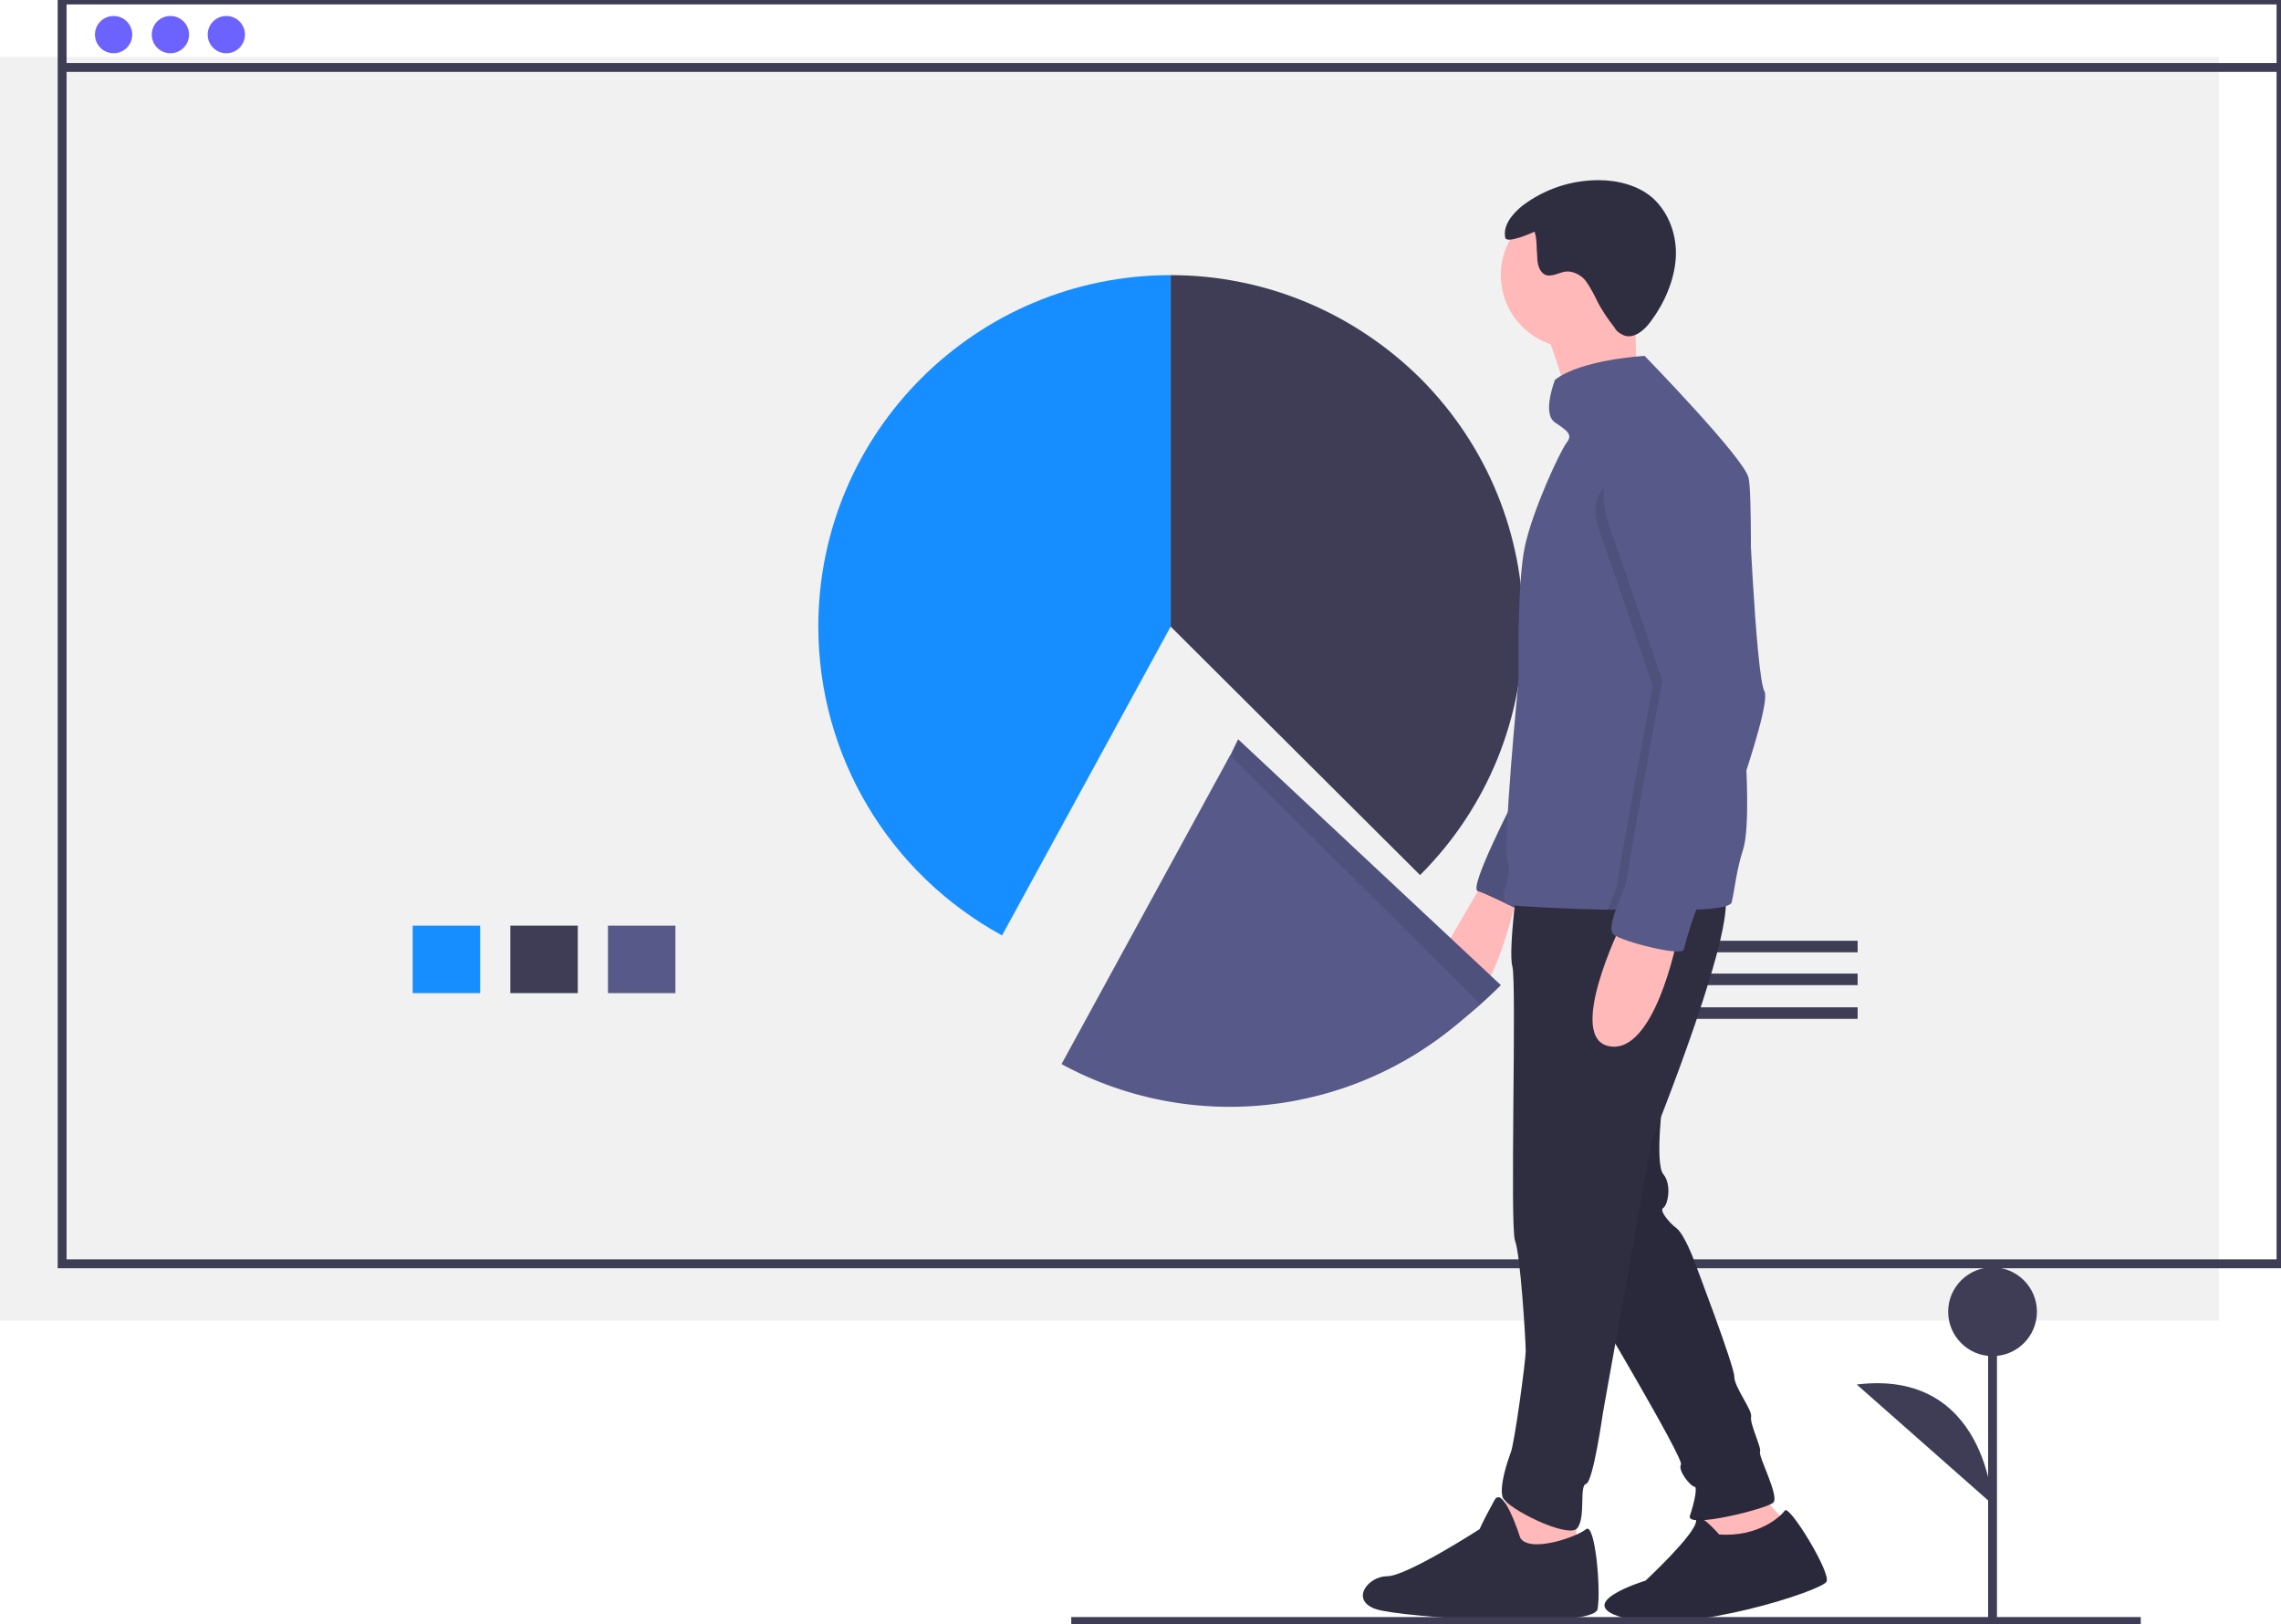 <?xml version="1.0" encoding="utf-8"?>
<!-- Generator: Adobe Illustrator 21.0.0, SVG Export Plug-In . SVG Version: 6.00 Build 0)  -->
<svg version="1.1" id="a5c16198-98a1-478b-8909-43624583dcf2"
	 xmlns="http://www.w3.org/2000/svg" xmlns:xlink="http://www.w3.org/1999/xlink" x="0px" y="0px" viewBox="0 0 257 183"
	 style="enable-background:new 0 0 257 183;" xml:space="preserve">
<style type="text/css">
	.st0{fill:#F1F1F1;}
	.st1{fill:none;stroke:#3F3D56;stroke-miterlimit:10;}
	.st2{fill:#6C63FF;}
	.st3{fill:#3F3D56;}
	.st4{fill:#168EFF;}
	.st5{fill:#575A89;}
	.st6{fill:#FFB9B9;}
	.st7{fill:#2F2E41;}
	.st8{opacity:0.1;enable-background:new    ;}
	.st9{fill:#575A88;}
</style>
<rect y="6.4" class="st0" width="250" height="142.4"/>
<rect x="7" class="st1" width="250" height="142.4"/>
<line class="st1" x1="7" y1="7.6" x2="257" y2="7.6"/>
<ellipse class="st2" cx="12.8" cy="3.9" rx="2.1" ry="2.1"/>
<ellipse class="st2" cx="19.2" cy="3.9" rx="2.1" ry="2.1"/>
<ellipse class="st2" cx="25.5" cy="3.9" rx="2.1" ry="2.1"/>
<path class="st3" d="M160,98.6c15.5-15.5,15.5-40.5,0-56c-7.5-7.4-17.5-11.6-28.1-11.6v39.6L160,98.6z"/>
<path class="st4" d="M131.9,31C110,31,92.2,48.7,92.2,70.6c0,14.5,7.9,27.8,20.7,34.8l19-34.8V31z"/>
<rect x="46.5" y="104.3" class="st4" width="7.6" height="7.6"/>
<rect x="57.5" y="104.3" class="st3" width="7.6" height="7.6"/>
<rect x="68.5" y="104.3" class="st5" width="7.6" height="7.6"/>
<rect x="178" y="106" class="st3" width="31.3" height="1.3"/>
<rect x="178" y="109.7" class="st3" width="31.3" height="1.3"/>
<rect x="178" y="113.5" class="st3" width="31.3" height="1.3"/>
<polygon class="st6" points="191.7,169.7 192.2,173.9 195.1,175.2 198.2,174.2 200.4,175.2 201.1,171.4 197.2,167.1 "/>
<path class="st7" d="M193.7,172.9c0,0-2.6-3-2.6-1.5c-0.1,1.5-5.7,6.7-5.7,6.7s-8.9,2.7-2,4.3c6.9,1.7,22-3.2,22.4-4.2
	c0.5-1-4.2-8.7-4.7-8C200.6,170.9,198.1,173.2,193.7,172.9z"/>
<path class="st7" d="M187.4,123.3c0,0-1,7.8,0,9c1,1.2,0.5,3.5,0,3.8c-0.5,0.3,0.7,1.7,1.5,2.3c0.9,0.7,2,3.7,2,3.7s4.5,11.8,4.5,13
	s2,3.7,1.9,4.5c-0.2,0.8,1.2,3.5,1,4c-0.2,0.5,2.2,5,1.5,5.7c-0.7,0.7-9.9,3-9.4,1.5c0.5-1.5,0.9-3.3,0.5-3.3s-1.9-1.8-1.5-2.5
	c0.3-0.7-10.1-18.2-10.1-18.2L187.4,123.3z"/>
<path class="st8" d="M193.7,172.9c0,0-2.6-3-2.6-1.5c-0.1,1.5-5.7,6.7-5.7,6.7s-8.9,2.7-2,4.3c6.9,1.7,22-3.2,22.4-4.2
	c0.5-1-4.2-8.7-4.7-8C200.6,170.9,198.1,173.2,193.7,172.9z"/>
<path class="st8" d="M187.4,123.3c0,0-1,7.8,0,9c1,1.2,0.5,3.5,0,3.8c-0.5,0.3,0.7,1.7,1.5,2.3c0.9,0.7,2,3.7,2,3.7s4.5,11.8,4.5,13
	s2,3.7,1.9,4.5c-0.2,0.8,1.2,3.5,1,4c-0.2,0.5,2.2,5,1.5,5.7c-0.7,0.7-9.9,3-9.4,1.5c0.5-1.5,0.9-3.3,0.5-3.3s-1.9-1.8-1.5-2.5
	c0.3-0.7-10.1-18.2-10.1-18.2L187.4,123.3z"/>
<polygon class="st6" points="170.3,167.7 168.4,172.3 169.3,178.8 174.6,178.5 177.6,175.8 177.6,170.2 "/>
<path class="st7" d="M171.3,173.3c0,0-1.9-6-2.9-4.3c-0.6,1.1-1.2,2.2-1.7,3.3c0,0-8.2,5.3-10.4,5.3c-2.2,0-4.2,2.7-1.3,3.7
	s24.6,2.3,25,0s-0.3-9.8-1.3-9C177.6,173.2,172.4,175,171.3,173.3z"/>
<path class="st6" d="M167.1,99.4c0,0-3.5,6-3.9,6.7c-0.3,0.7-2.2,5,1.3,6.7s6.5-12.2,6.5-12.2L167.1,99.4z"/>
<path class="st9" d="M170.8,89.7c0,0-5.4,10.4-4.3,10.7c1,0.3,5,2.3,5,2.3l1.9-10.5L170.8,89.7z"/>
<path class="st8" d="M170.8,89.7c0,0-5.4,10.4-4.3,10.7c1,0.3,5,2.3,5,2.3l1.9-10.5L170.8,89.7z"/>
<path class="st7" d="M171.1,98.4c0,0-1.2,8.7-0.7,10.5s-0.3,29.4,0.3,30.9s1.2,11.2,1.2,12.4s-1.3,10.7-1.7,11.5
	c-0.3,0.8-1.3,3.7-0.9,5c0.5,1.3,7.4,4.7,8.4,3.5c1-1.2,0.2-4.8,1-5c0.8-0.2,1.9-8,1.9-8l5.5-30.7c0,0,10.4-25.7,8-28.2
	S171.1,98.4,171.1,98.4z"/>
<ellipse class="st6" cx="177.3" cy="31" rx="8.2" ry="8.2"/>
<path class="st6" d="M174.3,37.7c0,0,2.7,7,2.3,8.5s7.9-2.7,7.9-2.7s-0.5-8.2,0-10.4C185,31,174.3,37.7,174.3,37.7z"/>
<path class="st9" d="M196.8,83.3c0,1.4-0.1,2.2-0.1,2.2s0.5,7.7-0.3,10.2s-0.9,4.3-1.3,6c-0.2,0.5-2.2,0.8-5,0.8
	c-2.6,0.1-5.8,0.1-9,0c-5.2-0.1-10-0.4-10.9-0.5c-1.9-0.3,0.3-3.2-0.3-4.7c-0.7-1.5,1.2-20.7,1.2-20.7s-0.2-10.8,0.7-15
	s4-10.8,4.7-11.7s0.2-1.3-1.3-2.3s0-4.8,0-4.8c2.9-2.3,10.1-2.7,10.1-2.7s11.1,11.4,11.7,13.7c0.4,1.4,0.3,12.7,0.1,21.4
	C196.9,78.5,196.8,81.4,196.8,83.3z"/>
<path class="st6" d="M182.7,104.1c0,0-6.4,13-1.3,13.8c5,0.8,7.5-11.8,7.5-11.8L182.7,104.1z"/>
<path class="st7" d="M169.6,26.8c-0.3-1.4,0.8-2.7,1.9-3.6c2.5-1.9,5.5-2.9,8.6-2.9c2.2,0,4.5,0.6,6.1,2c1.9,1.7,2.8,4.4,2.6,6.9
	c-0.2,2.5-1.3,5-2.8,7c-0.7,1-1.9,2-3,1.6c-0.5-0.2-0.9-0.5-1.1-0.9c-0.7-0.9-1.4-1.9-1.9-2.9c-0.4-0.8-0.8-1.6-1.3-2.3
	s-1.5-1.2-2.3-1.1c-0.7,0.1-1.5,0.6-2.2,0.4c-0.8-0.3-1-1.3-1-2.1c-0.1-0.9,0-1.9-0.3-2.8C172.7,26.2,169.8,27.5,169.6,26.8z"/>
<path class="st8" d="M196.8,83.3c-1.9,6.7-6.2,18.1-6.4,18.6c-0.1,0.1-0.2,0.4-0.3,0.7c-2.6,0.1-5.8,0.1-9,0
	c0.5-1.3,1.1-2.5,1.1-2.9c0-0.8,4-22.4,4-22.4s-3.2-9.5-6-17.5c-2.8-8,8.5-6.4,8.5-6.4c6-1.5,7.1,1.1,7.1,1.1s0.5,14.1,1.2,20.7
	c0.2,1.7,0.4,2.9,0.6,3.3C197.8,79,197.5,80.9,196.8,83.3z"/>
<path class="st9" d="M186.2,48c0,0-7.7,3.2-4.9,11.2c2.8,8,6,17.5,6,17.5s-4,21.5-4,22.4c0,0.8-2.5,5.3-1.5,6.2
	c1,0.8,7.7,2.5,7.9,1.7c0.5-1.9,1.1-3.8,1.9-5.7c0.3-0.7,8.2-21.5,7.2-23.4c-1-1.8-1.9-24-1.9-24S192.2,46.5,186.2,48z"/>
<path class="st5" d="M169.1,111l-29.6-27.7l-17.5,36c5.8,3.2,12.4,4.8,19,4.8C152,124.1,161.9,118.2,169.1,111z"/>
<path class="st8" d="M169.1,111l-29.6-27.7l-17.5,36c5.8,3.2,12.4,4.8,19,4.8C152,124.1,161.9,118.2,169.1,111z"/>
<path class="st5" d="M166.7,113.1l-28.1-28l-19,34.8C135.1,128.3,154.2,125.5,166.7,113.1z"/>
<line class="st1" x1="120.7" y1="182.7" x2="241.2" y2="182.7"/>
<line class="st1" x1="224.5" y1="183" x2="224.5" y2="147.8"/>
<ellipse class="st3" cx="224.5" cy="147.8" rx="5" ry="5"/>
<path class="st3" d="M224.5,169.5c0,0-0.7-15.3-15.3-13.5"/>
</svg>
